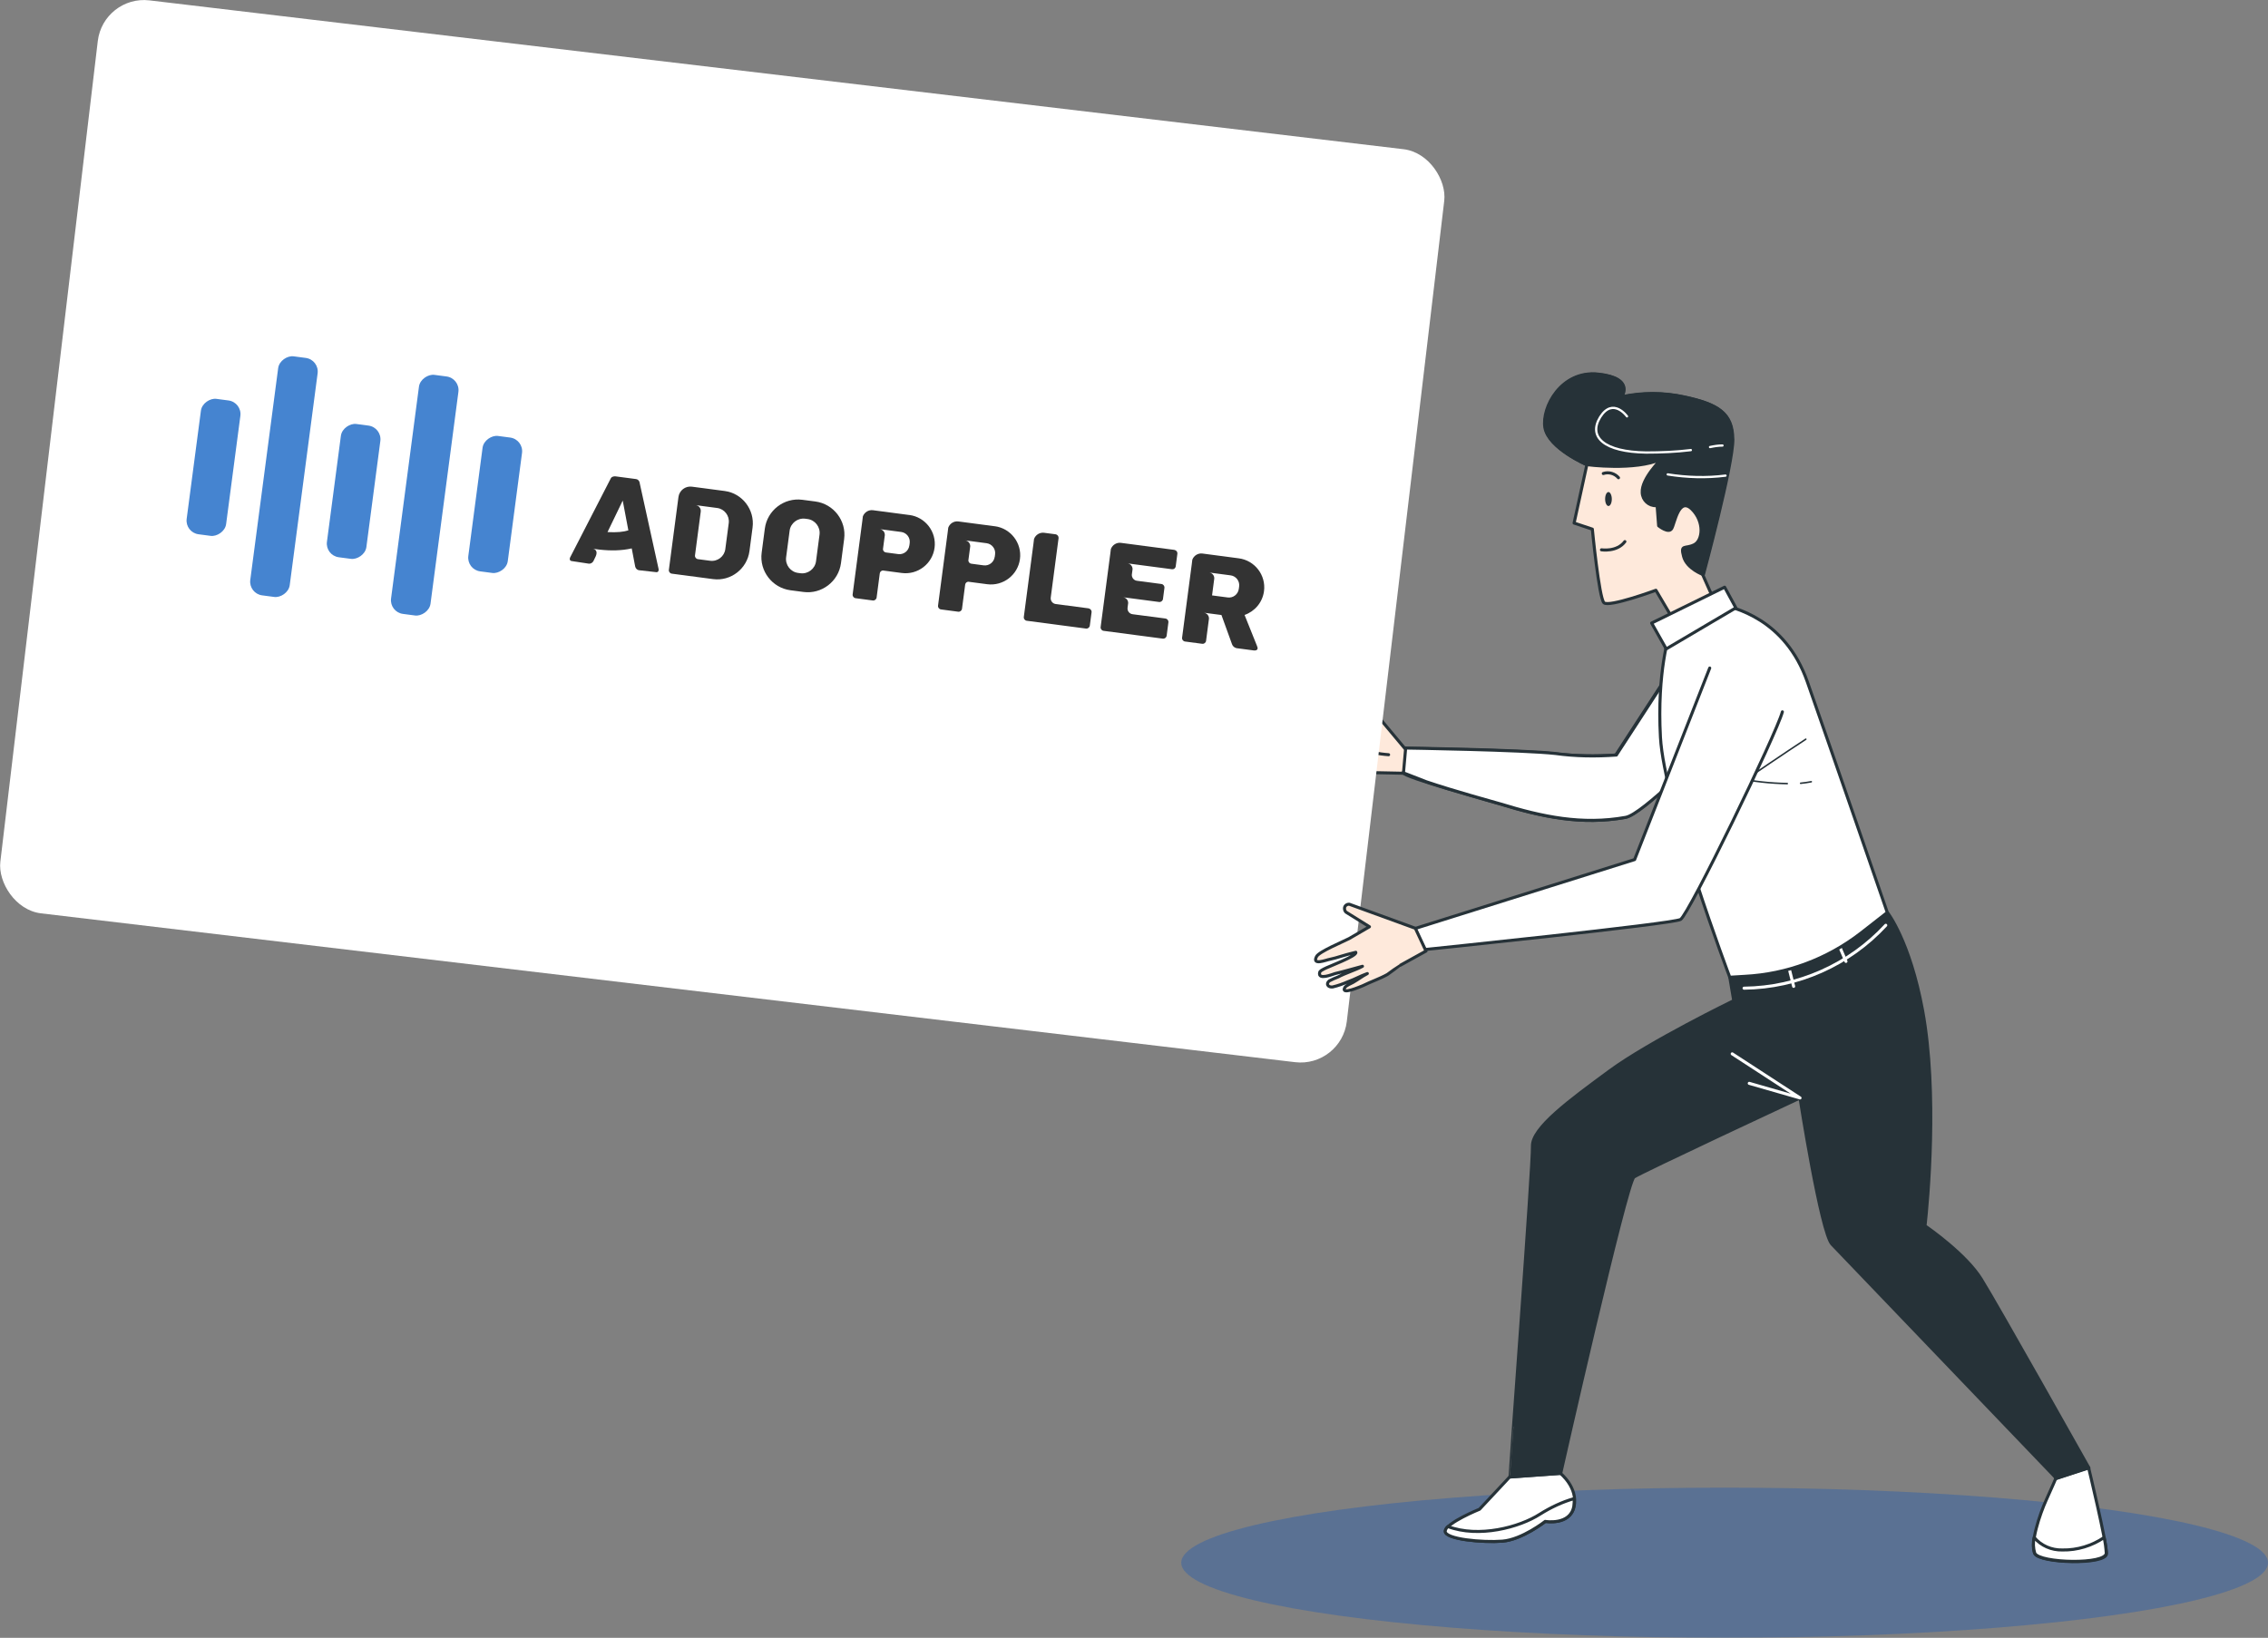 <?xml version="1.0" encoding="UTF-8"?>
<svg xmlns="http://www.w3.org/2000/svg" viewBox="0 0 828.1 598.16">
  <rect x="0" y="0" width="828.1" height="598.16" fill="#808080" stroke="none"/>
  <defs>
    <style>
      .cls-1 {
        fill: #333;
      }

      .cls-1, .cls-2, .cls-3, .cls-4, .cls-5, .cls-6 {
        stroke-width: 0px;
      }

      .cls-2 {
        fill: #205bb2;
        opacity: .5;
      }

      .cls-2, .cls-7 {
        isolation: isolate;
      }

      .cls-8, .cls-9, .cls-10, .cls-11 {
        fill: none;
      }

      .cls-8, .cls-9, .cls-10, .cls-11, .cls-12, .cls-13, .cls-14 {
        stroke-linecap: round;
        stroke-linejoin: round;
      }

      .cls-8, .cls-10, .cls-12, .cls-13, .cls-14 {
        stroke-width: 1.11px;
      }

      .cls-8, .cls-11 {
        stroke: #fff;
      }

      .cls-9 {
        stroke-width: .56px;
      }

      .cls-9, .cls-10, .cls-12, .cls-13, .cls-14 {
        stroke: #263238;
      }

      .cls-11 {
        stroke-width: .83px;
      }

      .cls-3, .cls-13 {
        fill: #263238;
      }

      .cls-12, .cls-5 {
        fill: #fee9db;
      }

      .cls-15, .cls-14, .cls-6 {
        fill: #fff;
      }

      .cls-4 {
        fill: #4584d0;
      }

      .cls-16 {
        mix-blend-mode: multiply;
        opacity: .77;
      }
    </style>
  </defs>
  <g class="cls-7">
    <g id="Layer_1" data-name="Layer 1">
      <g>
        <g id="freepik--Ground--inject-9" class="cls-16">
          <ellipse class="cls-2" cx="629.7" cy="570.73" rx="198.4" ry="27.42"/>
        </g>
        <path class="cls-12" d="M474.7,269.74c.44-.56,1.44-.44,2-.44,1.44,0,12.99,2,13.1.56-4.66-1.44-6.66-1.67-9.44-2.55-1.22-.44-6.99-1.22-3.77-3.33,1.67-1.11,11.21.22,13.55.33h8.55s-4.77-8.77-4.77-8.77c-.22-.89.22-1.78,1.11-2.11.56-.11,1-.11,1.44.22l16.43,19.65s42.97.67,54.74,2c7.44.78,14.88,1,22.32.44l21.87-33.64,10.55,31.86s-22.87,23.43-28.98,24.54c-15.99,2.89-30.53-.22-45.74-4.89-2.78-.89-35.53-9.88-35.42-11.44v.22l-10.99-.22s-5.22.44-5.66.44c-3.22,0-6.66-.78-9.77-.89-1,0-8.88-1-6-2.66,1.22-.33,2.44-.33,3.66-.11,2.33,0,3.66-.22,6.11-.11-2.89-.56-4.77-.44-7.66-1-2-.22-3.89-.67-5.77-1.22-1.67-.67-1.55-2.22.11-2.44,1.22,0,2.33.11,3.55.33,2.78.11,6.88,1,9.66,1.11-3.33-1-6.66-1.78-9.99-2.78-1.11-.33-6.66-1-4.77-3.11Z"/>
        <path class="cls-10" d="M498.91,264.3s-.78,6.33-.78,8.55,8.88,2.78,8.88,2.78"/>
        <path class="cls-6" d="M590.17,275.74l21.87-33.64,10.55,31.86s-22.87,23.43-28.98,24.54c-15.99,2.89-30.53-.22-45.74-4.89-1.89-.56-17.32-4.77-27.09-8.1l-7.99-3.11c-.22-.11-.33-.22-.33-.33l.78-8.88s42.97.67,54.74,2c7.22,1,14.66,1.11,22.21.56Z"/>
        <path class="cls-10" d="M590.17,275.74l21.87-33.64,10.55,31.86s-22.87,23.43-28.98,24.54c-15.99,2.89-30.53-.22-45.74-4.89-1.89-.56-17.32-4.77-27.09-8.1l-7.99-3.11c-.22-.11-.33-.22-.33-.33l.78-8.88s42.97.67,54.74,2c7.22,1,14.66,1.11,22.21.56Z"/>
        <path class="cls-5" d="M579.4,169.71l-4.66,21.32,6.66,2.22s2.44,25.09,4.22,26.87c1.78,1.78,18.99-4.55,18.99-4.55l7.88,13.32,14.54-6.99-5.33-11.99s10.88-40.19,10.77-49.63c-.11-9.44-5.22-12.66-17.54-15.32-7.66-1.67-15.43-1.67-23.09,0,0,0,5.11-6.88-8.33-8.33-13.43-1.44-20.65,12.1-19.43,19.54,1.33,7.55,15.32,13.55,15.32,13.55Z"/>
        <path class="cls-10" d="M579.4,169.71l-4.66,21.32,6.66,2.22s2.44,25.09,4.22,26.87c1.78,1.78,18.99-4.55,18.99-4.55l7.88,13.32,14.54-6.99-5.33-11.99s10.88-40.19,10.77-49.63c-.11-9.44-5.22-12.66-17.54-15.32-7.66-1.67-15.43-1.67-23.09,0,0,0,5.11-6.88-8.33-8.33-13.43-1.44-20.65,12.1-19.43,19.54,1.33,7.55,15.32,13.55,15.32,13.55Z"/>
        <path class="cls-13" d="M632.69,160.38c-.11-9.44-5.22-12.66-17.54-15.32-7.66-1.67-15.43-1.67-23.09,0,0,0,5.11-6.88-8.33-8.33-13.43-1.44-20.65,12.1-19.43,19.54,1.22,7.44,15.1,13.43,15.1,13.43,0,0,17.54,2.33,27.2-2,0,0-7.33,7.11-6.99,12.21.11,2.78,2.44,4.89,5.11,4.77h.33s.56,7.33.56,7.33c0,0,3.66,3,4.77,1,1.11-1.89,2.55-11.66,7.33-7.11,4.77,4.66,4,11.66.78,13.1-3.22,1.55-5-.33-3.77,4.22,1.22,4.55,7.22,6.66,7.22,6.66,0,0,10.88-40.19,10.77-49.52Z"/>
        <path class="cls-11" d="M624.37,163.27c1.55-.33,3-.56,4.55-.56"/>
        <path class="cls-11" d="M594.06,152.06s-5.11-7.11-9.77.22c-4.55,7.33,1.44,12.77,16.76,12.99,5.44,0,10.88-.22,16.32-.89"/>
        <path class="cls-11" d="M608.93,173.26c6.99,1.11,14.1,1.33,21.09.44"/>
        <path class="cls-14" d="M551.2,539.42l-1.33,1.44-9.66,10.33s-12.32,5-12.43,7.99c-.11,3,13.77,4.22,20.87,3.66,7.11-.56,15.65-7.22,15.65-7.22,0,0,8.99,1.55,10.44-5.44,1.44-6.99-5-12.1-5-12.1l-18.54,1.33Z"/>
        <path class="cls-14" d="M564.19,555.63s-8.44,6.66-15.65,7.22c-7.11.56-21.09-.67-20.87-3.66.11-.67.44-1.22,1-1.67,11.21,4.22,26.09.33,33.64-4.55,3.89-2.44,8.1-4.44,12.43-5.66.11,1,0,1.89-.11,2.89-1.33,6.99-10.44,5.44-10.44,5.44Z"/>
        <path class="cls-14" d="M762.59,535.98s6.55,27.2,6.55,31.42-24.43,3.55-26.2,0c-1.78-3.55,1.78-14.32,4.22-19.65,2.44-5.33,3.44-7.77,3.44-7.77l11.99-4Z"/>
        <path class="cls-14" d="M742.94,567.29c-.56-1.89-.67-3.89-.22-5.77,2.55,3,6.33,4.66,10.33,4.55,5.44.11,10.77-1.55,15.21-4.55.44,1.89.67,3.77.78,5.66.11,4.33-24.31,3.77-26.09.11Z"/>
        <path class="cls-13" d="M559.53,418.63c-.22-6.66,13.55-16.76,28.2-27.53,14.66-10.77,45.3-25.65,45.3-25.65l-1.44-8.55,57.62-23.54s8.1,10.33,12.77,35.64c5.55,30.2,1.89,69.72.89,78.72,1.33.89,14.99,10.44,20.54,19.43,5.88,9.44,39.3,68.95,39.3,68.95l-11.99,3.89-.56-.78s-77.27-80.6-81.27-84.82c-4-4.22-11.66-53.4-11.66-53.4,0,0-57.84,26.98-60.62,28.87s-26.76,108.25-26.76,108.25l-18.54,1.33c-.11,0,8.44-114.25,8.22-120.8Z"/>
        <polyline class="cls-8" points="632.47 384.88 657.23 400.98 638.69 395.65"/>
        <path class="cls-8" d="M636.8,360.9c19.65-.22,38.41-8.55,51.74-22.98"/>
        <line class="cls-8" x1="653.23" y1="353.57" x2="654.9" y2="360.23"/>
        <line class="cls-8" x1="671.44" y1="345.13" x2="674" y2="351.12"/>
        <path class="cls-6" d="M609.6,231.44s-4.66,13.77-3.33,37.86c1.33,24.09,25.31,87.6,25.31,87.6l5.44-.33c15.43-.78,30.2-6.33,42.41-15.77l9.66-7.55s-21.09-61.18-29.2-84.27c-8.1-23.09-26.87-27.2-32.42-28.42-5.44-1.22-17.99,7.55-17.88,10.88Z"/>
        <path class="cls-10" d="M609.6,231.44s-4.66,13.77-3.33,37.86c1.33,24.09,25.31,87.6,25.31,87.6l5.44-.33c15.43-.78,30.2-6.33,42.41-15.77l9.66-7.55s-21.09-61.18-29.2-84.27c-8.1-23.09-26.87-27.2-32.42-28.42-5.44-1.22-17.99,7.55-17.88,10.88Z"/>
        <path class="cls-9" d="M638.02,284.29s14.32-9.77,21.32-14.32"/>
        <path class="cls-9" d="M657.45,286.06c1.33-.11,2.55-.33,3.89-.56"/>
        <path class="cls-9" d="M634.25,284.18c6,1.22,12.1,1.89,18.32,2"/>
        <polygon class="cls-14" points="629.7 214.45 603.05 227.55 608.38 236.99 633.8 222 629.7 214.45"/>
        <path class="cls-6" d="M650.79,259.97c-2.11,7.99-34.2,74.17-37.19,75.83-3,1.67-93.37,10.99-93.37,10.99l-3.66-7.66,80.27-25.2,27.42-69.95"/>
        <path class="cls-10" d="M650.79,259.97c-2.11,7.99-34.2,74.17-37.19,75.83-3,1.67-93.37,10.99-93.37,10.99l-3.66-7.66,80.27-25.2,27.42-69.95"/>
        <path class="cls-3" d="M588.51,182.25c0,1.44-.56,2.55-1.22,2.55s-1.22-1.11-1.22-2.55c0-1.44.56-2.55,1.22-2.55s1.22,1.22,1.22,2.55Z"/>
        <path class="cls-10" d="M584.73,200.8s5.66.89,8.55-3"/>
        <path class="cls-10" d="M585.4,172.93c2-.67,4.22,0,5.55,1.55"/>
        <rect class="cls-15" x="16.18" y="26.13" width="495.07" height="335.77" rx="16.98" ry="16.98" transform="translate(502.73 417.78) rotate(-173.23)"/>
        <path class="cls-12" d="M520.67,347.35l-3.89-8.33-24.09-8.77c-.89-.11-1.78.56-1.78,1.44,0,.56.11,1,.56,1.44l8.55,5.33-7.44,4.33c-2.11,1.11-10.99,4.77-11.88,6.55-1.78,3.44,3.55,1.22,4.89,1,2.78-.56,4.66-1.44,9.44-2.55.67,1.33-10.33,5.33-11.66,6.11-.56.33-1.44.67-1.55,1.33-.56,2.78,4.55.67,5.66.33,3.33-.78,6.66-1.78,9.99-2.66-2.44,1.33-6.44,2.55-8.88,3.89-1.11.44-2.22.89-3.22,1.44-1.33,1-.56,2.44,1.22,2.22,1.89-.44,3.77-1.11,5.55-1.89,2.78-1,4.33-2,7.11-3-2.11,1.11-3.11,2-5.22,3.22-.78.44-2.55,1.11-3,1.89-1.67,2.89,5.66-.33,6.55-.67,2.89-1.44,6.22-2.55,8.99-4.11.33-.22,4.55-3.33,4.66-3.33l9.44-5.22Z"/>
      </g>
      <g>
        <g>
          <rect class="cls-4" x="155.86" y="176.97" width="49.88" height="14.53" rx="5.02" ry="5.02" transform="translate(-25.46 339.44) rotate(-82.5)"/>
          <rect class="cls-4" x="53.03" y="163.43" width="49.88" height="14.53" rx="5.02" ry="5.02" transform="translate(-101.45 225.71) rotate(-82.5)"/>
          <rect class="cls-4" x="104.57" y="172.21" width="49.09" height="14.53" rx="5.02" ry="5.02" transform="translate(-65.67 284.06) rotate(-82.5)"/>
          <rect class="cls-4" x="59.65" y="166.82" width="88.05" height="14.53" rx="5.02" ry="5.02" transform="translate(-82.45 254.14) rotate(-82.5)"/>
          <rect class="cls-4" x="111.07" y="173.58" width="88.05" height="14.53" rx="5.02" ry="5.02" transform="translate(-44.46 311.01) rotate(-82.5)"/>
        </g>
        <g>
          <path class="cls-1" d="M297.71,183.15l-4.75-.62c-6.66-.88-12.82,3.85-13.7,10.51l-1.16,8.83c-.88,6.66,3.85,12.82,10.51,13.7l4.75.62c6.66.88,12.82-3.85,13.7-10.51l1.16-8.83c.88-6.66-3.85-12.82-10.51-13.7ZM297.95,204.97c-.36,2.77-2.93,4.74-5.7,4.38l-.84-.11c-2.77-.36-4.74-2.93-4.38-5.7l1.28-9.72c.36-2.77,2.93-4.74,5.7-4.38l.84.11c2.77.36,4.74,2.93,4.38,5.7l-1.28,9.72Z"/>
          <path class="cls-1" d="M332.03,188.09l-13.27-1.75c-1.63-.22-3.16.76-3.71,2.26,0,0-.21,1.62-.2,1.65l-3.53,26.82c-.09.68.39,1.31,1.07,1.4l6.28.83c.68.09,1.31-.39,1.4-1.07l1.16-8.84c.08-.57.55-.99,1.1-1.04l6.92.91c5.82.77,11.22-3.36,11.98-9.2h0c.77-5.82-3.36-11.22-9.2-11.98h0ZM332.01,199.26c-.26,1.96-2.08,3.36-4.04,3.1l-4.53-.6c-.65-.09-1.12-.69-1.03-1.34l.66-4.98c.05-1.08-.73-2.04-1.83-2.19l7.81,1.03c1.96.26,3.36,2.08,3.1,4.04l-.12.93h-.01Z"/>
          <path class="cls-1" d="M233.57,176.31c-.13-.68-.66-1.27-1.28-1.34h0l-.27-.04-7.22-.95c-.61-.08-1.45.08-1.77.7l-14.88,28.93c-.3.62-.05,1.2.56,1.29l6.31.96c.61.08,1.36-.34,1.66-.95l.84-1.75c.78-1.79-.08-2.62-1.12-2.76l2.3.3c4.32.5,8.33.41,11.96-.42l1.26,6.62c.13.68.74,1.28,1.35,1.35l6.34.71c.61.08,1-.43.87-1.11l-6.94-31.57.02.02ZM221.82,194.32l5.55-11.5,2.06,10.88c-1.76.55-4.17.81-7.61.62Z"/>
          <path class="cls-1" d="M458.91,235.77l-4.49-11.18c3.7-1.29,6.56-4.56,7.1-8.7h0c.77-5.82-3.36-11.22-9.2-11.98l-13.27-1.75c-1.63-.22-3.16.76-3.71,2.26,0,0-.21,1.62-.2,1.65l-3.53,26.82c-.09.68.39,1.31,1.07,1.4l6.28.83c.68.09,1.31-.39,1.4-1.07l1.06-8.09c.05-1.08-.73-2.04-1.83-2.19l2.09.28,3.6.47.7.09,3.86,10.67c.48,1.28,1.72,1.45,1.72,1.45l6.23.82s2.15.32,1.11-1.79h0ZM452.31,215.1c-.26,1.96-2.08,3.36-4.04,3.1l-5.72-.75.81-6.16c.05-1.08-.73-2.04-1.83-2.19l7.81,1.03c1.96.26,3.36,2.08,3.1,4.04l-.12.93h-.01Z"/>
          <path class="cls-1" d="M264.61,179.32l-11.97-1.58c-2.4-.32-4.61,1.38-4.92,3.78l-3.5,26.59c-.09.68.39,1.31,1.07,1.4l15.08,1.99c6.44.85,12.42-3.76,13.28-10.25l1.13-8.6c.85-6.48-3.73-12.48-10.17-13.33h0ZM264.83,200.54c-.35,2.69-2.84,4.61-5.53,4.26l-4.47-.59c-.68-.09-1.17-.71-1.07-1.4l2.1-15.95c.15-1.16-.66-2.21-1.82-2.37l7.8,1.03c2.68.35,4.6,2.85,4.24,5.54l-1.25,9.47h0Z"/>
          <path class="cls-1" d="M397.49,222.18l-12.02-1.58c-1.16-.15-1.97-1.21-1.82-2.37h0l2.17-16.47.7-5.29c.02-.63-.4-1.18-1.01-1.33l-4.25-.56c-1.63-.22-3.16.76-3.71,2.26,0,0-.21,1.62-.2,1.65l-3.53,26.82c-.09.68.39,1.31,1.07,1.4l21.63,2.85c.69.09,1.31-.4,1.4-1.07l.64-4.87c.09-.69-.4-1.31-1.07-1.4v-.03Z"/>
          <path class="cls-1" d="M428.91,200.84l-15.49-2.04-3.98-.52-.13-.02c-1.63-.22-3.16.76-3.71,2.26,0,0-.21,1.62-.2,1.65l-3.53,26.82c-.09.68.39,1.31,1.07,1.4l21.63,2.85c.69.09,1.31-.4,1.4-1.07l.64-4.87c.09-.69-.4-1.31-1.07-1.4l-12.02-1.58c-1.16-.15-1.97-1.21-1.82-2.37h0l.22-1.7c.02-1.06-.76-1.98-1.84-2.12l2.08.27,11.04,1.45c.69.09,1.34-.41,1.43-1.1l.53-4.04c.09-.69-.41-1.34-1.1-1.43l-8.96-1.18c-1.11-.15-1.9-1.13-1.84-2.23l.26-1.95c.05-1.08-.74-2.03-1.83-2.17l2.09.28,14.16,1.86c.65.09,1.26-.38,1.34-1.03l.61-4.64c.09-.65-.38-1.26-1.03-1.34l.03-.02Z"/>
          <path class="cls-1" d="M363.21,192.19l-13.27-1.75c-1.63-.22-3.16.76-3.71,2.26,0,0-.21,1.62-.2,1.65l-3.53,26.82c-.09.68.39,1.31,1.07,1.4l6.28.83c.68.09,1.31-.39,1.4-1.07l1.16-8.84c.08-.57.55-.99,1.1-1.04l6.92.91c5.82.77,11.22-3.36,11.98-9.2h0c.77-5.82-3.36-11.22-9.2-11.98h0ZM363.19,203.37c-.26,1.96-2.08,3.36-4.04,3.1l-4.53-.6c-.65-.09-1.12-.69-1.03-1.34l.66-4.98c.05-1.08-.73-2.04-1.83-2.19l7.81,1.03c1.96.26,3.36,2.08,3.1,4.04l-.12.93h-.01Z"/>
        </g>
      </g>
    </g>
  </g>
</svg>